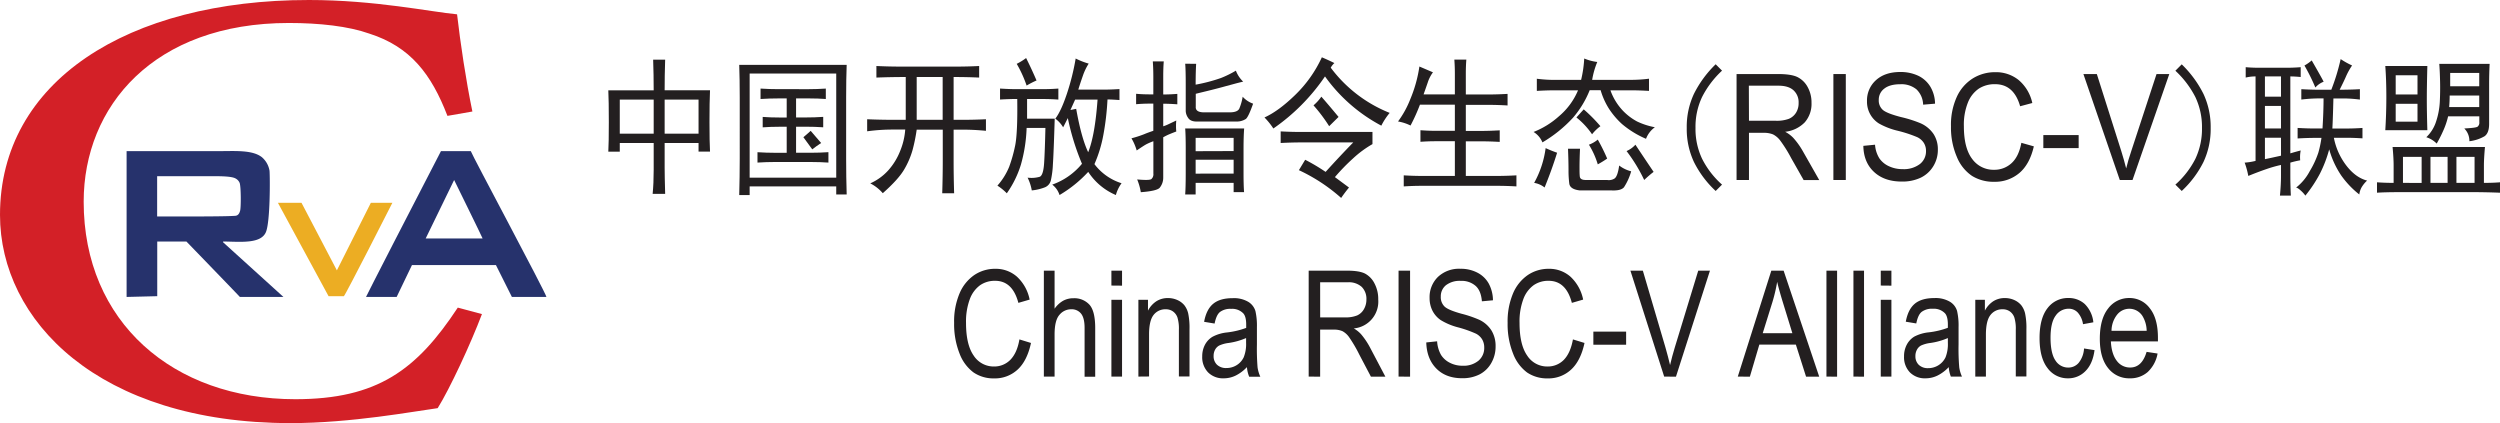 <svg xmlns="http://www.w3.org/2000/svg" viewBox="0 0 979.06 165.66"><defs><style>.cls-1{fill:#d32027;}.cls-2{fill:#26326c;}.cls-2,.cls-3{fill-rule:evenodd;}.cls-3{fill:#ecad23;}.cls-4{fill:#231f20;}</style></defs><title>CRVA</title><g id="Layer_2" data-name="Layer 2"><g id="Layer_1-2" data-name="Layer 1"><path class="cls-1" d="M188.74,123c-4.42,11.71-12.61,29.28-17.33,36.84-9.14,1.22-33.72,5.86-57.66,5.86C38.44,165.66,0,125.4,0,84.17,0,32,49.78,0,121,0c25.84,0,47.58,4.64,58,5.61,1.26,11,3.46,25.86,6,38.06l-9.77,1.71c-6.3-16.35-14.5-27.08-30.57-32.21C136.43,10.25,125.09,9,113.12,9c-52.94,0-80.35,32.69-80.35,70,0,47.08,35,77.34,82.87,77.34,32.14,0,47.57-11.47,63.64-35.87Z"/><path class="cls-2" d="M87.36,94.87v-.29c6.83.07,15,1.06,16.85-3.87,1.63-4.36,1.55-20.95,1.35-23.79a8.93,8.93,0,0,0-3-5.36c-3.7-2.9-10.47-2.38-16.85-2.37H49.58v57.1l12-.3V94.58H73s20.93,21.61,20.93,21.71H111ZM61.54,84.76V69h22c2.5,0,7.19,0,8.7.89a3.45,3.45,0,0,1,1.63,1.79c.52,1.59.54,9.43.17,10.83s-1,1.89-1.8,2C88,84.84,71.68,84.78,61.54,84.76Z"/><path class="cls-2" d="M184.38,59.19H172.69c-9.78,18.83-29.35,56.9-29.35,57.1h12l6-12.49h32.88l6.25,12.49H214C213.48,114.14,184.67,60.41,184.38,59.19ZM189,93.39H166.71l11.14-22.9S189,93.19,189,93.39Z"/><path class="cls-3" d="M153.67,79.41s-18.4,36.21-19,36.58h-6L108.83,79.41h9.24l13.86,26.47,13.31-26.47Z"/><path class="cls-4" d="M260.49,23.36q-.21,6.34-.2,12h17.77q-.21,4.53-.21,12.46,0,7.71.21,11.55h-4.49V56H260.29v9.74c0,1.81.06,5.21.2,10.19h-4.9c.27-2.71.41-5.89.41-9.51V56H242.72v3.39h-4.49q.2-3.39.2-11.55,0-8.38-.2-12.46H256q0-6.12-.21-12Zm-4.49,29V39H242.72V52.36Zm17.57,0V39H260.29V52.36Z"/><path class="cls-4" d="M331.37,38.09V62.33q0,7,.21,13.82h-4.09V73H293.58v3.4H289.5q.19-7,.2-14.5V38.09q0-6.8-.2-12.69h42.08Q331.37,31.07,331.37,38.09Zm-3.88,31.49V28.8H293.58V69.58ZM316.87,34.92q3.06,0,6.54-.23v4.08q-3.06-.23-6.54-.23h-5.11V46h3.68q3.68,0,6.95-.23v4.08q-3.27-.23-6.95-.23h-3.68v10.2h5.72c2.46,0,4.77-.08,6.95-.23v4.08q-3.06-.22-6.95-.23H303.59c-2.31,0-4.63.08-6.94.23V59.61c2.31.15,4.63.23,6.94.23h4.5V49.64h-2.86q-3.48,0-6.54.23V45.79q3.06.23,6.54.23h2.86V38.54H305q-3.67,0-7.15.23V34.69q3.48.23,7.15.23ZM321.57,56c-1.36.9-2.52,1.73-3.47,2.49q-.62-.9-3.48-4.76c1.09-.91,2.05-1.73,2.86-2.49C318.16,52,319.53,53.57,321.57,56Z"/><path class="cls-4" d="M343.22,30.38V25.85c3.4.16,6.54.23,9.4.23h22.06c2.72,0,5.65-.07,8.78-.23v4.53c-3-.14-6.33-.22-10-.22V46.92h3.88q4.08,0,8.78-.22v4.53q-4.69-.45-8.78-.45h-3.88V63c0,3.78.06,8,.2,12.69H369c.14-4.69.21-8.91.21-12.69V50.78H359a66,66,0,0,1-1.63,8,32.06,32.06,0,0,1-3.27,7.59q-2.25,3.86-8.38,9.29a16.21,16.21,0,0,0-4.9-3.85,20.92,20.92,0,0,0,7.05-5.1,25.26,25.26,0,0,0,4.7-7.7,26.92,26.92,0,0,0,1.94-8.27h-4.7a73.15,73.15,0,0,0-10.21.68V46.7q5.1.22,10.21.22h4.9V30.16C350.58,30.16,346.76,30.24,343.22,30.38Zm25.95,16.54V30.16H359V46.92Z"/><path class="cls-4" d="M407.16,69.24c.95-.37,1.53-2.15,1.74-5.32s.37-7.78.51-13.82h-7.36a59.56,59.56,0,0,1-2.24,14.38,39.48,39.48,0,0,1-5.52,11.22,20.78,20.78,0,0,0-3.68-3,25.73,25.73,0,0,0,4.6-7.36A57.4,57.4,0,0,0,397.56,57q1-4.87.82-18.24c-2.05,0-4.29.08-6.74.22v-4.3q3.67.23,5.92.23h11c2,0,4-.08,5.92-.23V39c-1.9-.14-3.88-.22-5.92-.22h-6.33v7.7h10.82q-.4,13.37-.71,17.9a35.06,35.06,0,0,1-.82,6.34,3.93,3.93,0,0,1-2.24,2.61,19.17,19.17,0,0,1-5.21,1.24,18,18,0,0,0-1.64-5A11.68,11.68,0,0,0,407.16,69.24Zm-1.23-37.72a31.73,31.73,0,0,0-3.88,2A47.06,47.06,0,0,0,398.17,25a23.65,23.65,0,0,0,3.68-2.27Q404.1,27.23,405.93,31.52Zm12.26,14.72c-.68,1.36-1.29,2.57-1.84,3.63a11.32,11.32,0,0,0-3.06-3.4q2.25-2.94,4.49-9.63a91.53,91.53,0,0,0,3.48-13.93,27.94,27.94,0,0,0,5.1,2,21.61,21.61,0,0,0-2.24,4.64q-1,2.83-1.84,5.55h9.6q3.06,0,6.53-.22v4.3c-2-.15-3.61-.23-4.69-.23a103.83,103.83,0,0,1-1.64,14,51.14,51.14,0,0,1-3.47,11.33,21.25,21.25,0,0,0,10.62,7.48A14,14,0,0,0,437,76.38a24.16,24.16,0,0,1-10.82-9.07,49.54,49.54,0,0,1-11.24,9.07,8.25,8.25,0,0,0-2.86-4.08,26.59,26.59,0,0,0,11.65-8.16A95,95,0,0,1,418.19,46.24Zm3.27-3.62q2,11.33,4.7,17Q428.82,53,429.83,39h-8.78l-1.84,4.08Z"/><path class="cls-4" d="M450.88,70.15a2.48,2.48,0,0,0,.81-2.16V55.31a22.56,22.56,0,0,0-2.86,1.24c-.68.38-1.91,1.17-3.67,2.38a20.72,20.72,0,0,0-2.05-4.76A46,46,0,0,0,448,52.59c1.08-.46,2.31-.91,3.67-1.36V40.58h-1.43c-1.77,0-3.54.08-5.31.23V36.73c1.64.15,3.4.23,5.31.23h1.43v-6.8q0-3.16-.2-6.12h4.29c-.14,1.67-.21,3.7-.21,6.12V37c1.77,0,3.61-.08,5.52-.23v4.08c-2-.15-3.88-.23-5.52-.23v8.84a15,15,0,0,0,2.25-.91l2.86-1.36a22,22,0,0,0,0,4.31c-.82.3-1.67.64-2.55,1s-1.74.8-2.56,1.25V69.58a6.17,6.17,0,0,1-1.43,4c-.81.82-3.26,1.39-7.35,1.69a22.78,22.78,0,0,0-1.43-5Q450.06,70.71,450.88,70.15ZM468.44,25q-.19,3.16-.2,8.15a63.79,63.79,0,0,0,9.91-2.6A40.33,40.33,0,0,0,484,27.67a11.6,11.6,0,0,0,2.86,4.3c-.69.15-1.6.38-2.76.68l-4.19,1.13c-1.63.46-3.51.95-5.62,1.48s-4.12,1-6,1.47v5c-.14,1.51.95,2.27,3.27,2.27h10q3.06,0,3.78-1.47a20.58,20.58,0,0,0,1.32-4.65,10,10,0,0,0,4.09,2.72q-1.84,5.22-2.86,6a6.64,6.64,0,0,1-3.47,1H468.65c-1.64,0-2.76-.48-3.37-1.47a5,5,0,0,1-.92-2.6V33.1q0-5.88-.21-8.15ZM487,58.25v9.52q0,4.76.21,7.47h-4.09V71.62H468.24v4.53h-4.09c.14-2,.21-4.76.21-8.38V58.25c0-3.47-.07-6.12-.21-7.93h23.09C487.1,52.13,487,54.78,487,58.25Zm-3.88.91V54H468.24v5.21Zm0,8.83V62.56H468.24V68Z"/><path class="cls-4" d="M544.23,44.21a26.26,26.26,0,0,0-3.27,5A63.73,63.73,0,0,1,518.9,29.93a78.12,78.12,0,0,1-20.22,20.39A27.94,27.94,0,0,0,495.2,46q5.52-2.49,12.05-8.84a48.9,48.9,0,0,0,10.42-14.72c1.77.75,3.41,1.51,4.91,2.26a6.57,6.57,0,0,0-1.43,1.81A53.53,53.53,0,0,0,544.23,44.21Zm-6.74,7.47v4.76A41.13,41.13,0,0,0,529.93,62a78.53,78.53,0,0,0-7.15,7.36l5.52,4.08q-1.65,2-3.07,4.08a68,68,0,0,0-16.55-10.88l2.46-4.07a75.06,75.06,0,0,1,8,4.75q5.52-6.11,10.83-11.55H510.11c-2.86,0-5.71.08-8.57.23V51.46q4.48.23,8.57.22Zm-13.28-5.89-3.68,3.63a61.89,61.89,0,0,0-6.13-8.16,17.62,17.62,0,0,0,3.07-3.4Q519.51,40.13,524.21,45.79Z"/><path class="cls-4" d="M559.14,32.31q-.82,2.38-1.63,4.65h12.25V29c0-2-.07-3.86-.2-5.67h4.7c-.14,1.67-.21,3.55-.21,5.67V37h9q3.27,0,7.35-.23v4.53c-2.58-.15-5-.23-7.35-.23h-9v10.2h6.34q2.85,0,6.94-.23v4.53q-3.89-.22-6.94-.22h-6.34V68.9h12.26c2.18,0,4.7-.07,7.56-.23V73q-4.1-.23-7.56-.23H556.89q-3.46,0-7.15.23V68.67c2.59.16,5,.23,7.15.23h12.87V55.31H562.2c-1.9,0-3.88.07-5.92.22V51c2,.15,4,.23,5.92.23h7.56V41H556.08a71.12,71.12,0,0,1-3.68,8.16,17.72,17.72,0,0,0-4.9-1.59,37.53,37.53,0,0,0,4.8-8.72,52.53,52.53,0,0,0,3.57-12.8l5.31,2.27A13.62,13.62,0,0,0,559.14,32.31Z"/><path class="cls-4" d="M619.2,31.29a45.82,45.82,0,0,0,1.22-8.38,19.23,19.23,0,0,0,5.11,1.36,31.47,31.47,0,0,0-2,7h15.73a54.43,54.43,0,0,0,6.53-.45V35.6c-2.59-.15-4.83-.23-6.74-.23h-8.37a22.77,22.77,0,0,0,4.9,8,22.52,22.52,0,0,0,5.51,4.19,28,28,0,0,0,7,2.27,9.91,9.91,0,0,0-3.47,4.53,36.91,36.91,0,0,1-9.4-5.78,30.86,30.86,0,0,1-5.11-6,28.13,28.13,0,0,1-3.26-7.25h-4.29A38.13,38.13,0,0,1,616,46.13a52.1,52.1,0,0,1-11.95,9.63,8.49,8.49,0,0,0-3.47-4.08,32.81,32.81,0,0,0,9.91-6.12A26.88,26.88,0,0,0,618,35.37h-9.19c-2.18,0-4.49.08-6.95.23V30.84a54.06,54.06,0,0,0,6.95.45ZM604.9,73.43a8.77,8.77,0,0,0-4.09-1.81A38.18,38.18,0,0,0,605.31,58a46.38,46.38,0,0,0,4.49,1.81Q607.76,66.41,604.9,73.43Zm13.68-8.15c0,1.66,0,2.94.11,3.85s.85,1.36,2.35,1.36h8.37a4.12,4.12,0,0,0,2.86-.57q1.23-.8,1.84-5.1a12.77,12.77,0,0,0,4.7,2.27A22.79,22.79,0,0,1,636,73.32q-1.23,1.47-5.11,1.24H618.58c-2.45-.3-3.77-1.17-4-2.6a39.43,39.43,0,0,1-.31-5.33q0-3.39-.2-8.38h4.7Q618.58,62.55,618.58,65.28Zm8.18-15.86a16.64,16.64,0,0,0-3.27,3.17A30,30,0,0,0,617.36,46l2.86-3.17A61.09,61.09,0,0,1,626.76,49.42Zm2.65,12.68a41.44,41.44,0,0,1-3.68,2.27,31.83,31.83,0,0,0-3.47-7.7,12.08,12.08,0,0,0,3.47-2A76.07,76.07,0,0,1,629.41,62.1Zm18.18,5.21a44.65,44.65,0,0,0-3.68,3.18A63,63,0,0,0,637,59.16a10.17,10.17,0,0,0,3.47-2.49Q643.92,61.88,647.59,67.31Z"/><path class="cls-4" d="M674.39,72.3l-2.49,2.49a39.62,39.62,0,0,1-8.5-11.33,30.4,30.4,0,0,1-2.83-13.36,30.45,30.45,0,0,1,2.83-13.37,42.77,42.77,0,0,1,8.5-11.56l2.49,2.5A36.89,36.89,0,0,0,666.57,38,27.23,27.23,0,0,0,664,50.1a27.18,27.18,0,0,0,2.6,12.12A34,34,0,0,0,674.39,72.3Z"/><path class="cls-4" d="M680.08,70.49V29h16.28q5.08,0,7.52,1.16a9.18,9.18,0,0,1,4,3.86,12.4,12.4,0,0,1,1.55,6.27,10.94,10.94,0,0,1-2.64,7.62,12.64,12.64,0,0,1-7.68,3.7,12.43,12.43,0,0,1,3.12,2.31,29.3,29.3,0,0,1,3.81,5.3l6.42,11.3h-6.11l-4.9-8.64A52.55,52.55,0,0,0,697.15,55a8.29,8.29,0,0,0-2.8-2.37,9.46,9.46,0,0,0-3.8-.61h-5.61V70.49Zm4.86-23.2h10.44a13.65,13.65,0,0,0,5.19-.76,6.1,6.1,0,0,0,2.81-2.41,7,7,0,0,0,1-3.82,6.32,6.32,0,0,0-2-4.94c-1.32-1.2-3.29-1.8-5.89-1.8h-11.6Z"/><path class="cls-4" d="M718,70.49V29h4.86V70.49Z"/><path class="cls-4" d="M729.73,57.12l4.58-.45A11.57,11.57,0,0,0,736,62a9.12,9.12,0,0,0,3.71,3.08,12.43,12.43,0,0,0,5.43,1.16,10.37,10.37,0,0,0,6.74-2,6.29,6.29,0,0,0,2.39-5.1,5.83,5.83,0,0,0-.87-3.2,6.3,6.3,0,0,0-2.62-2.25,51.17,51.17,0,0,0-7.59-2.48,28,28,0,0,1-7.39-2.87,10.06,10.06,0,0,1-4.64-8.7,10.65,10.65,0,0,1,3.51-8.24q3.51-3.19,9.47-3.2a16.16,16.16,0,0,1,7.16,1.5A11.18,11.18,0,0,1,756,34a13.35,13.35,0,0,1,1.81,6.6l-4.67.39a8.59,8.59,0,0,0-2.61-6,9.28,9.28,0,0,0-6.3-2q-4.12,0-6.29,1.71a5.38,5.38,0,0,0-2.17,4.43,4.92,4.92,0,0,0,1.59,3.91q1.59,1.38,7.14,2.81a48.42,48.42,0,0,1,7.63,2.42,12,12,0,0,1,5.07,4.18,10.93,10.93,0,0,1,1.71,6.18,12.13,12.13,0,0,1-1.8,6.49,11.73,11.73,0,0,1-4.9,4.46,16.68,16.68,0,0,1-7.46,1.52q-6.81,0-10.86-3.79T729.73,57.12Z"/><path class="cls-4" d="M791.61,55.93l4.89,1.39q-1.62,7-5.67,10.43A14.63,14.63,0,0,1,781,71.19a15.86,15.86,0,0,1-8.72-2.31,16.38,16.38,0,0,1-5.92-7.41,29,29,0,0,1-2.31-12,26.33,26.33,0,0,1,2.31-11.6,16.66,16.66,0,0,1,6.25-7.17,16.44,16.44,0,0,1,8.8-2.43,14.12,14.12,0,0,1,9.14,3.07,16.29,16.29,0,0,1,5.35,9l-4.77,1.27q-2.45-8.64-9.81-8.64A11.44,11.44,0,0,0,775,34.68a11.87,11.87,0,0,0-4.3,5.43,23.42,23.42,0,0,0-1.6,9.32q0,8.53,3.24,12.8a10.26,10.26,0,0,0,8.61,4.26,9.83,9.83,0,0,0,6.85-2.62Q790.63,61.26,791.61,55.93Z"/><path class="cls-4" d="M800.22,58V52.9h13.83V58Z"/><path class="cls-4" d="M830.16,70.49,815.91,29h5.26l9.57,30.16q1.1,3.51,1.92,6.8c.57-2.29,1.22-4.55,2-6.8L844.55,29h5L835.15,70.49Z"/><path class="cls-4" d="M865.75,50.1a30.4,30.4,0,0,1-2.83,13.36,39.62,39.62,0,0,1-8.5,11.33l-2.49-2.49a34.15,34.15,0,0,0,7.82-10.08,27.32,27.32,0,0,0,2.6-12.12A27.36,27.36,0,0,0,859.75,38a37.09,37.09,0,0,0-7.82-10.3l2.49-2.5a42.77,42.77,0,0,1,8.5,11.56A30.45,30.45,0,0,1,865.75,50.1Z"/><path class="cls-4" d="M895.73,26.53c1.63,0,3.39-.07,5.28-.22v3.85c-1.49-.15-2.84-.23-4.06-.23V60.06c1.49-.45,2.85-.82,4.06-1.13a13.64,13.64,0,0,0-.2,3.85,35.88,35.88,0,0,0-3.86.91V68.9c0,2.27.07,4.83.2,7.7h-4.27c.27-2.87.41-5.43.41-7.7V64.6a48.57,48.57,0,0,0-5.59,1.58c-2.23.76-4.64,1.67-7.21,2.72a31.81,31.81,0,0,0-1.43-5.21,23.39,23.39,0,0,0,4.27-.68V29.93a16.13,16.13,0,0,0-3.86.45V26.31c1.63.15,3.32.22,5.08.22Zm-2.44,11.33V29.93H887v7.93Zm0,12.46V41.49H887v8.83Zm0,3.63H887v8.38q2.24-.45,6.3-1.36ZM918.8,29.82c-.48,1.13-1.32,2.91-2.54,5.32,2.84,0,5.49-.07,7.93-.22V39a52.86,52.86,0,0,0-6.31-.45h-4.06q-.21,8.39-.41,11.78h5.9c1.62,0,3.59-.07,5.89-.22v4.07c-2.3-.14-4.27-.22-5.89-.22H914a25.92,25.92,0,0,0,4.88,10.87q3.66,4.75,8.13,5.89a11.76,11.76,0,0,0-2.13,2.61,7.55,7.55,0,0,0-.92,2.83,35.72,35.72,0,0,1-7.11-7.48,35.31,35.31,0,0,1-4.68-10.19A48.34,48.34,0,0,1,908.54,68a52.69,52.69,0,0,1-5.7,8.61,12.06,12.06,0,0,0-1.83-2c-.81-.75-1.42-1.13-1.82-1.13A20.15,20.15,0,0,0,904.57,67a35.13,35.13,0,0,0,3.36-7.25A42.82,42.82,0,0,0,909.14,54h-2.43c-2.17,0-4.48.08-6.91.22V50.1c2.43.15,4.74.22,6.91.22h2.84q.41-6.57.41-11.78h-2a58.94,58.94,0,0,0-6.71.45V34.92q3.85.22,6.71.22H913a82.48,82.48,0,0,0,3.66-12,30.94,30.94,0,0,0,4.47,2.5A26.81,26.81,0,0,0,918.8,29.82ZM910,32a8.28,8.28,0,0,0-3.25,2.27,76.21,76.21,0,0,0-4.27-8.61,16.28,16.28,0,0,0,2.84-2Q908.94,29.94,910,32Z"/><path class="cls-4" d="M972.76,64.82v6.8q3.66,0,6.3-.23v4.08c-3.79-.15-7.59-.23-11.38-.23H941.06q-6.91,0-10.17.23V71.39c2,.15,4.2.23,6.51.23v-6.8q0-2.94-.41-7.25h36.18C972.9,60.6,972.76,63,972.76,64.82ZM950.4,39q0,4.77.21,12H934.14q.4-6.33.41-12.91,0-6.8-.41-12.24h16.47Q950.4,34,950.4,39Zm-3.65-2V29.48h-8.54V37Zm0,10.64v-7h-8.54v7Zm1.62,24V61.42h-7.31v10.2ZM974.8,32.88V48.51q0,3.63-1.83,4.87a15.53,15.53,0,0,1-5.9,1.93,6.83,6.83,0,0,0-2-5c3-.15,4.71-.37,5.18-.68a2,2,0,0,0,.71-1.81V45.56H958.74a30,30,0,0,1-1.93,5.67,51.47,51.47,0,0,1-2.54,5,9.86,9.86,0,0,0-4.07-2.49,14.61,14.61,0,0,0,3.86-6.23,29.51,29.51,0,0,0,1.43-7.7c.13-2.64.16-5.33.1-8s-.17-5-.31-6.79H975C974.86,27.82,974.8,30.46,974.8,32.88ZM958.54,71.62V61.42h-6.71v10.2Zm12.39-29.68V37.41H959.35q0,2.27-.21,4.53Zm0-8.16V28.57H959.55v5.21ZM969.1,71.62V61.42H962v10.2Z"/><path class="cls-4" d="M399.23,132.92l4.53,1.39c-1,4.67-2.75,8.14-5.25,10.44a13.05,13.05,0,0,1-9.14,3.44,13.9,13.9,0,0,1-8.08-2.31,16.36,16.36,0,0,1-5.5-7.41,31.13,31.13,0,0,1-2.13-12,28.13,28.13,0,0,1,2.14-11.61,16.44,16.44,0,0,1,5.79-7.17,14.51,14.51,0,0,1,8.17-2.42,12.51,12.51,0,0,1,8.47,3.06,16.55,16.55,0,0,1,5,9l-4.41,1.28q-2.28-8.64-9.11-8.64a10.07,10.07,0,0,0-5.9,1.74,11.73,11.73,0,0,0-4,5.43,25.16,25.16,0,0,0-1.49,9.32q0,8.54,3,12.8a9.31,9.31,0,0,0,8,4.27,8.79,8.79,0,0,0,6.36-2.62C397.43,139.12,398.63,136.47,399.23,132.92Z"/><path class="cls-4" d="M408.8,147.48V106H413v14.9a10.29,10.29,0,0,1,3.32-3.1,8.27,8.27,0,0,1,4.1-1,8,8,0,0,1,6.21,2.5c1.52,1.67,2.28,4.74,2.28,9.19v19.06h-4.16V128.42q0-3.9-1.39-5.61a4.66,4.66,0,0,0-3.82-1.69,5.9,5.9,0,0,0-4.63,2.18c-1.28,1.45-1.91,4-1.91,7.73v16.45Z"/><path class="cls-4" d="M435.25,111.83V106h4.17v5.87Zm0,35.65V117.41h4.17v30.07Z"/><path class="cls-4" d="M445.82,147.48V117.41h3.76v4.24a9.82,9.82,0,0,1,3.33-3.7,8.3,8.3,0,0,1,4.5-1.22,8.81,8.81,0,0,1,3.67.77,7.55,7.55,0,0,1,2.71,2,8.29,8.29,0,0,1,1.54,3.27,27.37,27.37,0,0,1,.51,6.18v18.49h-4.16V129.17a15,15,0,0,0-.57-4.85,4.88,4.88,0,0,0-1.77-2.37,4.74,4.74,0,0,0-2.79-.83,5.79,5.79,0,0,0-4.79,2.24Q450,125.6,450,131v16.44Z"/><path class="cls-4" d="M488.33,143.77a15.64,15.64,0,0,1-4.37,3.29,10.66,10.66,0,0,1-4.7,1.1,8.24,8.24,0,0,1-6.14-2.32,8.53,8.53,0,0,1-2.3-6.26A9.61,9.61,0,0,1,471.9,135a8,8,0,0,1,3-3.14,15.53,15.53,0,0,1,5.66-1.67,31.84,31.84,0,0,0,7.48-1.78l0-1.31c0-2-.36-3.5-1.1-4.33a6,6,0,0,0-4.79-1.81,6.67,6.67,0,0,0-4.36,1.21c-1,.8-1.67,2.32-2.12,4.54l-4.11-.68c.59-3.23,1.77-5.58,3.56-7.06s4.33-2.2,7.66-2.2a11,11,0,0,1,6.09,1.45,6.33,6.33,0,0,1,2.79,3.62,26,26,0,0,1,.58,6.28v6.8a87.57,87.57,0,0,0,.26,9,13.36,13.36,0,0,0,1.07,3.61h-4.36A12.36,12.36,0,0,1,488.33,143.77ZM488,132.39a26.83,26.83,0,0,1-6.83,1.92,12.58,12.58,0,0,0-3.68,1,4,4,0,0,0-1.63,1.64,5,5,0,0,0-.58,2.45,4.56,4.56,0,0,0,1.33,3.44,5.08,5.08,0,0,0,3.68,1.29,7.48,7.48,0,0,0,4.07-1.16,7.3,7.3,0,0,0,2.73-3.1,13.91,13.91,0,0,0,.91-5.65Z"/><path class="cls-4" d="M512.51,147.48V106h15.1q4.73,0,7,1.16a8.89,8.89,0,0,1,3.69,3.87,13,13,0,0,1,1.45,6.27,10.55,10.55,0,0,1-9.58,11.32,11.48,11.48,0,0,1,2.89,2.31,29.05,29.05,0,0,1,3.54,5.29l5.95,11.3h-5.66l-4.54-8.63a54.1,54.1,0,0,0-4-6.83,7.66,7.66,0,0,0-2.6-2.36,8.18,8.18,0,0,0-3.52-.61H517v18.43Zm4.5-23.19h9.69a11.79,11.79,0,0,0,4.81-.77,5.81,5.81,0,0,0,2.61-2.4,7.46,7.46,0,0,0,1-3.83,6.59,6.59,0,0,0-1.84-4.94,7.52,7.52,0,0,0-5.46-1.8H517Z"/><path class="cls-4" d="M547.71,147.48V106h4.51v41.52Z"/><path class="cls-4" d="M558.56,134.11l4.25-.45a12.27,12.27,0,0,0,1.54,5.34,8.66,8.66,0,0,0,3.44,3.07,10.7,10.7,0,0,0,5,1.16,9.13,9.13,0,0,0,6.25-2,6.49,6.49,0,0,0,2.22-5.1,6.2,6.2,0,0,0-.81-3.21,6.11,6.11,0,0,0-2.43-2.25,45.57,45.57,0,0,0-7-2.47,24.74,24.74,0,0,1-6.85-2.88A9.9,9.9,0,0,1,561,121.7a10.89,10.89,0,0,1-1.14-5,11.05,11.05,0,0,1,3.26-8.24,12,12,0,0,1,8.78-3.2,14,14,0,0,1,6.64,1.5A10.65,10.65,0,0,1,583,111a14.08,14.08,0,0,1,1.68,6.6l-4.33.4c-.23-2.7-1-4.7-2.42-6a8.24,8.24,0,0,0-5.85-2,8.76,8.76,0,0,0-5.83,1.71,5.57,5.57,0,0,0-2,4.44,5.09,5.09,0,0,0,1.47,3.9q1.47,1.39,6.62,2.81a43.78,43.78,0,0,1,7.08,2.42,11.46,11.46,0,0,1,4.7,4.18,11.6,11.6,0,0,1,1.59,6.18,12.84,12.84,0,0,1-1.67,6.5,11.23,11.23,0,0,1-4.54,4.45,14.59,14.59,0,0,1-6.93,1.53q-6.32,0-10.07-3.8T558.56,134.11Z"/><path class="cls-4" d="M616,132.92l4.53,1.39c-1,4.67-2.76,8.14-5.26,10.44a13,13,0,0,1-9.13,3.44,13.94,13.94,0,0,1-8.09-2.31,16.42,16.42,0,0,1-5.49-7.41,30.94,30.94,0,0,1-2.14-12,28.29,28.29,0,0,1,2.14-11.61,16.46,16.46,0,0,1,5.8-7.17,14.5,14.5,0,0,1,8.16-2.42,12.54,12.54,0,0,1,8.48,3.06,16.68,16.68,0,0,1,5,9l-4.42,1.28q-2.26-8.64-9.1-8.64a10,10,0,0,0-5.9,1.74,11.73,11.73,0,0,0-4,5.43,25,25,0,0,0-1.49,9.32q0,8.54,3,12.8a9.29,9.29,0,0,0,8,4.27,8.75,8.75,0,0,0,6.36-2.62C614.17,139.12,615.36,136.47,616,132.92Z"/><path class="cls-4" d="M624,135v-5.13h12.83V135Z"/><path class="cls-4" d="M651.73,147.48,638.51,106h4.87l8.88,30.17q1,3.51,1.78,6.79c.53-2.28,1.14-4.55,1.82-6.79L665.07,106h4.59l-13.31,41.52Z"/><path class="cls-4" d="M680.56,147.48,693.69,106h4.82l13.94,41.52H707.3l-4-12.57H689l-3.71,12.57Zm9.77-17h11.6l-3.54-11.5c-1.09-3.53-1.9-6.4-2.41-8.6a62,62,0,0,1-1.86,7.93Z"/><path class="cls-4" d="M715.28,147.48V106h4.17v41.52Z"/><path class="cls-4" d="M725.85,147.48V106H730v41.52Z"/><path class="cls-4" d="M736.55,111.83V106h4.17v5.87Zm0,35.65V117.41h4.17v30.07Z"/><path class="cls-4" d="M763.17,143.77a15.46,15.46,0,0,1-4.36,3.29,10.66,10.66,0,0,1-4.7,1.1,8.22,8.22,0,0,1-6.14-2.32,8.53,8.53,0,0,1-2.3-6.26,9.61,9.61,0,0,1,1.08-4.62,8.09,8.09,0,0,1,2.94-3.14,15.65,15.65,0,0,1,5.67-1.67,31.6,31.6,0,0,0,7.47-1.78l0-1.31c0-2-.37-3.5-1.1-4.33a6,6,0,0,0-4.79-1.81,6.65,6.65,0,0,0-4.36,1.21c-1,.8-1.67,2.32-2.12,4.54l-4.11-.68q.89-4.84,3.55-7.06c1.79-1.47,4.34-2.2,7.67-2.2a11,11,0,0,1,6.08,1.45,6.25,6.25,0,0,1,2.79,3.62,25.51,25.51,0,0,1,.58,6.28v6.8a86.38,86.38,0,0,0,.27,9,13.36,13.36,0,0,0,1.07,3.61H764A13,13,0,0,1,763.17,143.77Zm-.34-11.38a26.6,26.6,0,0,1-6.82,1.92,12.58,12.58,0,0,0-3.68,1A4,4,0,0,0,750.7,137a5,5,0,0,0-.58,2.45,4.56,4.56,0,0,0,1.33,3.44,5.06,5.06,0,0,0,3.68,1.29A7.48,7.48,0,0,0,759.2,143a7.37,7.37,0,0,0,2.73-3.1,13.93,13.93,0,0,0,.9-5.65Z"/><path class="cls-4" d="M773.57,147.48V117.41h3.76v4.24a9.82,9.82,0,0,1,3.33-3.7,8.31,8.31,0,0,1,4.51-1.22,8.76,8.76,0,0,1,3.66.77,7.55,7.55,0,0,1,2.71,2,8.29,8.29,0,0,1,1.54,3.27,27.37,27.37,0,0,1,.51,6.18v18.49h-4.16V129.17a15,15,0,0,0-.57-4.85,4.88,4.88,0,0,0-1.77-2.37,4.74,4.74,0,0,0-2.79-.83,5.76,5.76,0,0,0-4.78,2.24q-1.78,2.23-1.79,7.68v16.44Z"/><path class="cls-4" d="M816.16,136.47l4.11.65q-.71,5.37-3.56,8.21a9.32,9.32,0,0,1-6.84,2.83,9.71,9.71,0,0,1-8-4q-3.12-4-3.13-11.76t3.16-11.77a9.94,9.94,0,0,1,8.11-3.92,9.27,9.27,0,0,1,6.45,2.37,11.76,11.76,0,0,1,3.35,7.14l-4.05.74a8.81,8.81,0,0,0-2.06-4.56,4.81,4.81,0,0,0-3.54-1.5,6.14,6.14,0,0,0-5.12,2.73c-1.35,1.82-2,4.72-2,8.68s.65,7.06,1.94,8.89a5.86,5.86,0,0,0,5,2.75,5.31,5.31,0,0,0,4.06-1.83A9.87,9.87,0,0,0,816.16,136.47Z"/><path class="cls-4" d="M840.66,137.8l4.3.65a13,13,0,0,1-3.89,7.26,10.29,10.29,0,0,1-7,2.45,10.4,10.4,0,0,1-8.48-4q-3.25-4-3.25-11.48,0-7.78,3.27-11.88a10.19,10.19,0,0,1,8.29-4.09,9.81,9.81,0,0,1,8,4q3.21,4,3.2,11.64l0,1.36H826.67c.17,3.38,1,5.92,2.35,7.64a6.36,6.36,0,0,0,5.1,2.58Q838.82,144,840.66,137.8Zm-13.74-8.25h13.77a11.55,11.55,0,0,0-1.67-5.83,6.09,6.09,0,0,0-9.92-.47A10.32,10.32,0,0,0,826.92,129.55Z"/></g></g></svg>